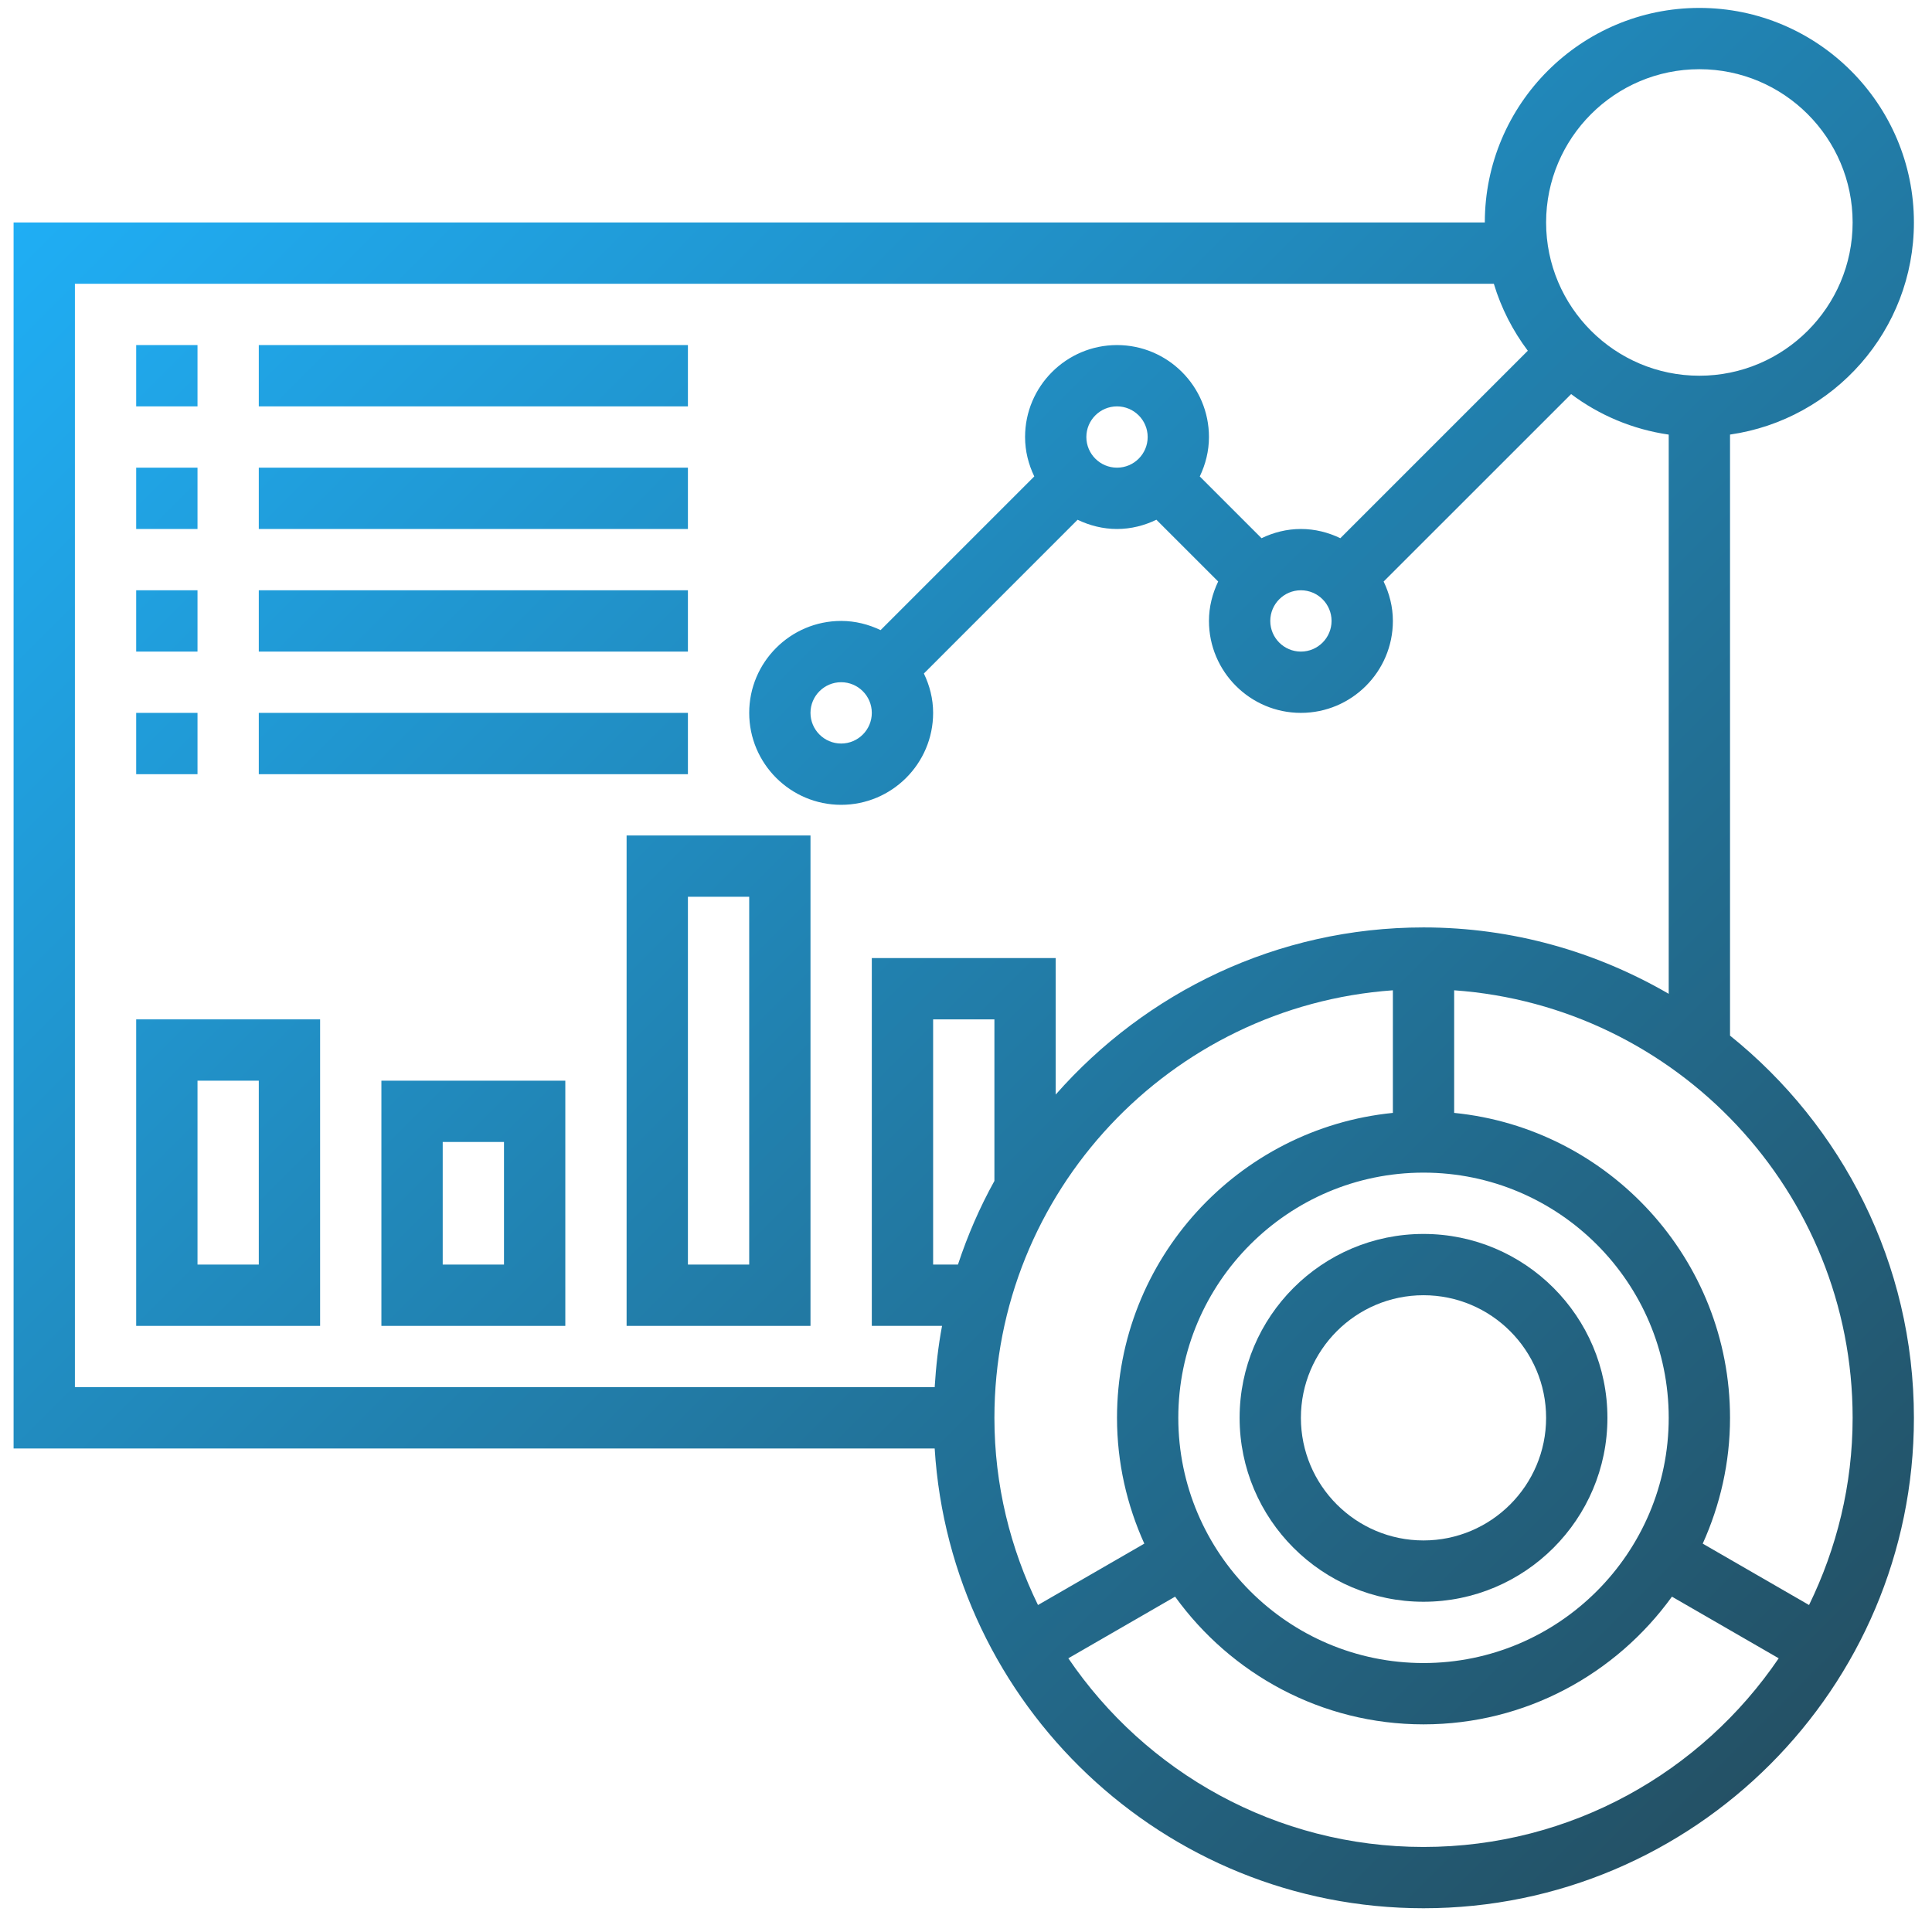 <svg width="61" height="61" viewBox="0 0 61 61" fill="none" xmlns="http://www.w3.org/2000/svg">
<path d="M54.623 32.698V13.721C57.901 13.249 60.429 10.43 60.429 7.024C60.429 3.29 57.391 0.25 53.655 0.25C49.919 0.25 46.881 3.29 46.881 7.024H0.429V45.734H29.511C30.014 53.82 36.735 60.25 44.945 60.25C53.483 60.25 60.429 53.303 60.429 44.766C60.429 39.89 58.158 35.539 54.623 32.698ZM53.655 2.185C56.323 2.185 58.494 4.356 58.494 7.024C58.494 9.692 56.323 11.863 53.655 11.863C50.987 11.863 48.816 9.692 48.816 7.024C48.816 4.356 50.987 2.185 53.655 2.185ZM2.365 8.96H47.166C47.398 9.732 47.765 10.443 48.238 11.074L42.319 16.993C41.94 16.811 41.522 16.702 41.074 16.702C40.627 16.702 40.209 16.811 39.831 16.993L37.881 15.043C38.062 14.664 38.171 14.245 38.171 13.798C38.171 12.198 36.869 10.895 35.268 10.895C33.667 10.895 32.365 12.198 32.365 13.798C32.365 14.245 32.474 14.664 32.656 15.042L27.803 19.895C27.423 19.714 27.005 19.605 26.558 19.605C24.958 19.605 23.655 20.907 23.655 22.508C23.655 24.109 24.958 25.411 26.558 25.411C28.159 25.411 29.462 24.109 29.462 22.508C29.462 22.061 29.352 21.643 29.17 21.265L34.023 16.411C34.403 16.592 34.821 16.702 35.268 16.702C35.715 16.702 36.133 16.592 36.511 16.41L38.462 18.36C38.281 18.74 38.171 19.158 38.171 19.605C38.171 21.206 39.474 22.508 41.074 22.508C42.675 22.508 43.978 21.206 43.978 19.605C43.978 19.158 43.868 18.74 43.686 18.361L49.606 12.443C50.492 13.107 51.542 13.556 52.687 13.722V31.378C50.406 30.054 47.767 29.282 44.945 29.282C40.319 29.282 36.172 31.332 33.332 34.559V30.25H27.526V41.863H29.744C29.624 42.495 29.552 43.142 29.511 43.798H2.365V8.96ZM41.074 18.637C41.608 18.637 42.042 19.071 42.042 19.605C42.042 20.139 41.608 20.573 41.074 20.573C40.541 20.573 40.107 20.139 40.107 19.605C40.107 19.071 40.541 18.637 41.074 18.637ZM34.3 13.798C34.3 13.264 34.735 12.831 35.268 12.831C35.801 12.831 36.236 13.264 36.236 13.798C36.236 14.333 35.801 14.766 35.268 14.766C34.735 14.766 34.3 14.333 34.3 13.798ZM27.526 22.508C27.526 23.042 27.091 23.476 26.558 23.476C26.025 23.476 25.59 23.042 25.59 22.508C25.59 21.974 26.025 21.54 26.558 21.54C27.091 21.54 27.526 21.974 27.526 22.508ZM44.945 52.508C40.677 52.508 37.203 49.035 37.203 44.766C37.203 40.497 40.677 37.024 44.945 37.024C49.214 37.024 52.687 40.497 52.687 44.766C52.687 49.035 49.214 52.508 44.945 52.508ZM31.397 37.286C30.933 38.123 30.55 39.006 30.246 39.927H29.462V32.185H31.397V37.286ZM43.978 31.267V35.138C39.094 35.626 35.268 39.757 35.268 44.766C35.268 46.182 35.581 47.524 36.13 48.738L32.773 50.676C31.9 48.888 31.397 46.886 31.397 44.766C31.397 37.622 36.959 31.766 43.978 31.267ZM44.945 58.315C40.287 58.315 36.17 55.95 33.731 52.358L37.102 50.412C38.861 52.849 41.717 54.444 44.945 54.444C48.174 54.444 51.029 52.849 52.789 50.412L56.16 52.358C53.721 55.95 49.604 58.315 44.945 58.315ZM57.118 50.676L53.761 48.738C54.309 47.524 54.623 46.182 54.623 44.766C54.623 39.757 50.796 35.625 45.913 35.138V31.267C52.932 31.766 58.494 37.622 58.494 44.766C58.494 46.886 57.99 48.888 57.118 50.676Z" fill="url(#paint0_linear)"/>
<path d="M44.945 38.96C41.743 38.96 39.139 41.564 39.139 44.766C39.139 47.968 41.743 50.573 44.945 50.573C48.148 50.573 50.752 47.968 50.752 44.766C50.752 41.564 48.148 38.96 44.945 38.96ZM44.945 48.637C42.81 48.637 41.074 46.901 41.074 44.766C41.074 42.631 42.81 40.895 44.945 40.895C47.08 40.895 48.816 42.631 48.816 44.766C48.816 46.901 47.08 48.637 44.945 48.637Z" fill="url(#paint1_linear)"/>
<path d="M4.3 10.895H6.236V12.831H4.3V10.895Z" fill="url(#paint2_linear)"/>
<path d="M8.171 10.895H21.72V12.831H8.171V10.895Z" fill="url(#paint3_linear)"/>
<path d="M4.3 14.766H6.236V16.702H4.3V14.766Z" fill="url(#paint4_linear)"/>
<path d="M8.171 14.766H21.72V16.702H8.171V14.766Z" fill="url(#paint5_linear)"/>
<path d="M4.3 18.637H6.236V20.573H4.3V18.637Z" fill="url(#paint6_linear)"/>
<path d="M8.171 18.637H21.72V20.573H8.171V18.637Z" fill="url(#paint7_linear)"/>
<path d="M4.3 22.508H6.236V24.444H4.3V22.508Z" fill="url(#paint8_linear)"/>
<path d="M8.171 22.508H21.72V24.444H8.171V22.508Z" fill="url(#paint9_linear)"/>
<path d="M4.3 41.863H10.107V32.185H4.3V41.863ZM6.236 34.121H8.171V39.927H6.236V34.121Z" fill="url(#paint10_linear)"/>
<path d="M12.042 41.863H17.849V34.121H12.042V41.863ZM13.978 36.056H15.913V39.927H13.978V36.056Z" fill="url(#paint11_linear)"/>
<path d="M19.784 41.863H25.59V26.379H19.784V41.863ZM21.72 28.314H23.655V39.927H21.72V28.314Z" fill="url(#paint12_linear)"/>
<defs>
<linearGradient id="paint0_linear" x1="0.429" y1="0.25" x2="60.429" y2="60.25" gradientUnits="userSpaceOnUse">
<stop stop-color="#1FB4FE"/>
<stop offset="1" stop-color="#244959"/>
</linearGradient>
<linearGradient id="paint1_linear" x1="0.429" y1="0.25" x2="60.429" y2="60.25" gradientUnits="userSpaceOnUse">
<stop stop-color="#1FB4FE"/>
<stop offset="1" stop-color="#244959"/>
</linearGradient>
<linearGradient id="paint2_linear" x1="0.429" y1="0.25" x2="60.429" y2="60.25" gradientUnits="userSpaceOnUse">
<stop stop-color="#1FB4FE"/>
<stop offset="1" stop-color="#244959"/>
</linearGradient>
<linearGradient id="paint3_linear" x1="0.429" y1="0.25" x2="60.429" y2="60.25" gradientUnits="userSpaceOnUse">
<stop stop-color="#1FB4FE"/>
<stop offset="1" stop-color="#244959"/>
</linearGradient>
<linearGradient id="paint4_linear" x1="0.429" y1="0.25" x2="60.429" y2="60.25" gradientUnits="userSpaceOnUse">
<stop stop-color="#1FB4FE"/>
<stop offset="1" stop-color="#244959"/>
</linearGradient>
<linearGradient id="paint5_linear" x1="0.429" y1="0.25" x2="60.429" y2="60.25" gradientUnits="userSpaceOnUse">
<stop stop-color="#1FB4FE"/>
<stop offset="1" stop-color="#244959"/>
</linearGradient>
<linearGradient id="paint6_linear" x1="0.429" y1="0.25" x2="60.429" y2="60.25" gradientUnits="userSpaceOnUse">
<stop stop-color="#1FB4FE"/>
<stop offset="1" stop-color="#244959"/>
</linearGradient>
<linearGradient id="paint7_linear" x1="0.429" y1="0.25" x2="60.429" y2="60.25" gradientUnits="userSpaceOnUse">
<stop stop-color="#1FB4FE"/>
<stop offset="1" stop-color="#244959"/>
</linearGradient>
<linearGradient id="paint8_linear" x1="0.429" y1="0.25" x2="60.429" y2="60.25" gradientUnits="userSpaceOnUse">
<stop stop-color="#1FB4FE"/>
<stop offset="1" stop-color="#244959"/>
</linearGradient>
<linearGradient id="paint9_linear" x1="0.429" y1="0.25" x2="60.429" y2="60.25" gradientUnits="userSpaceOnUse">
<stop stop-color="#1FB4FE"/>
<stop offset="1" stop-color="#244959"/>
</linearGradient>
<linearGradient id="paint10_linear" x1="0.429" y1="0.25" x2="60.429" y2="60.25" gradientUnits="userSpaceOnUse">
<stop stop-color="#1FB4FE"/>
<stop offset="1" stop-color="#244959"/>
</linearGradient>
<linearGradient id="paint11_linear" x1="0.429" y1="0.25" x2="60.429" y2="60.25" gradientUnits="userSpaceOnUse">
<stop stop-color="#1FB4FE"/>
<stop offset="1" stop-color="#244959"/>
</linearGradient>
<linearGradient id="paint12_linear" x1="0.429" y1="0.25" x2="60.429" y2="60.25" gradientUnits="userSpaceOnUse">
<stop stop-color="#1FB4FE"/>
<stop offset="1" stop-color="#244959"/>
</linearGradient>
</defs>
</svg>
